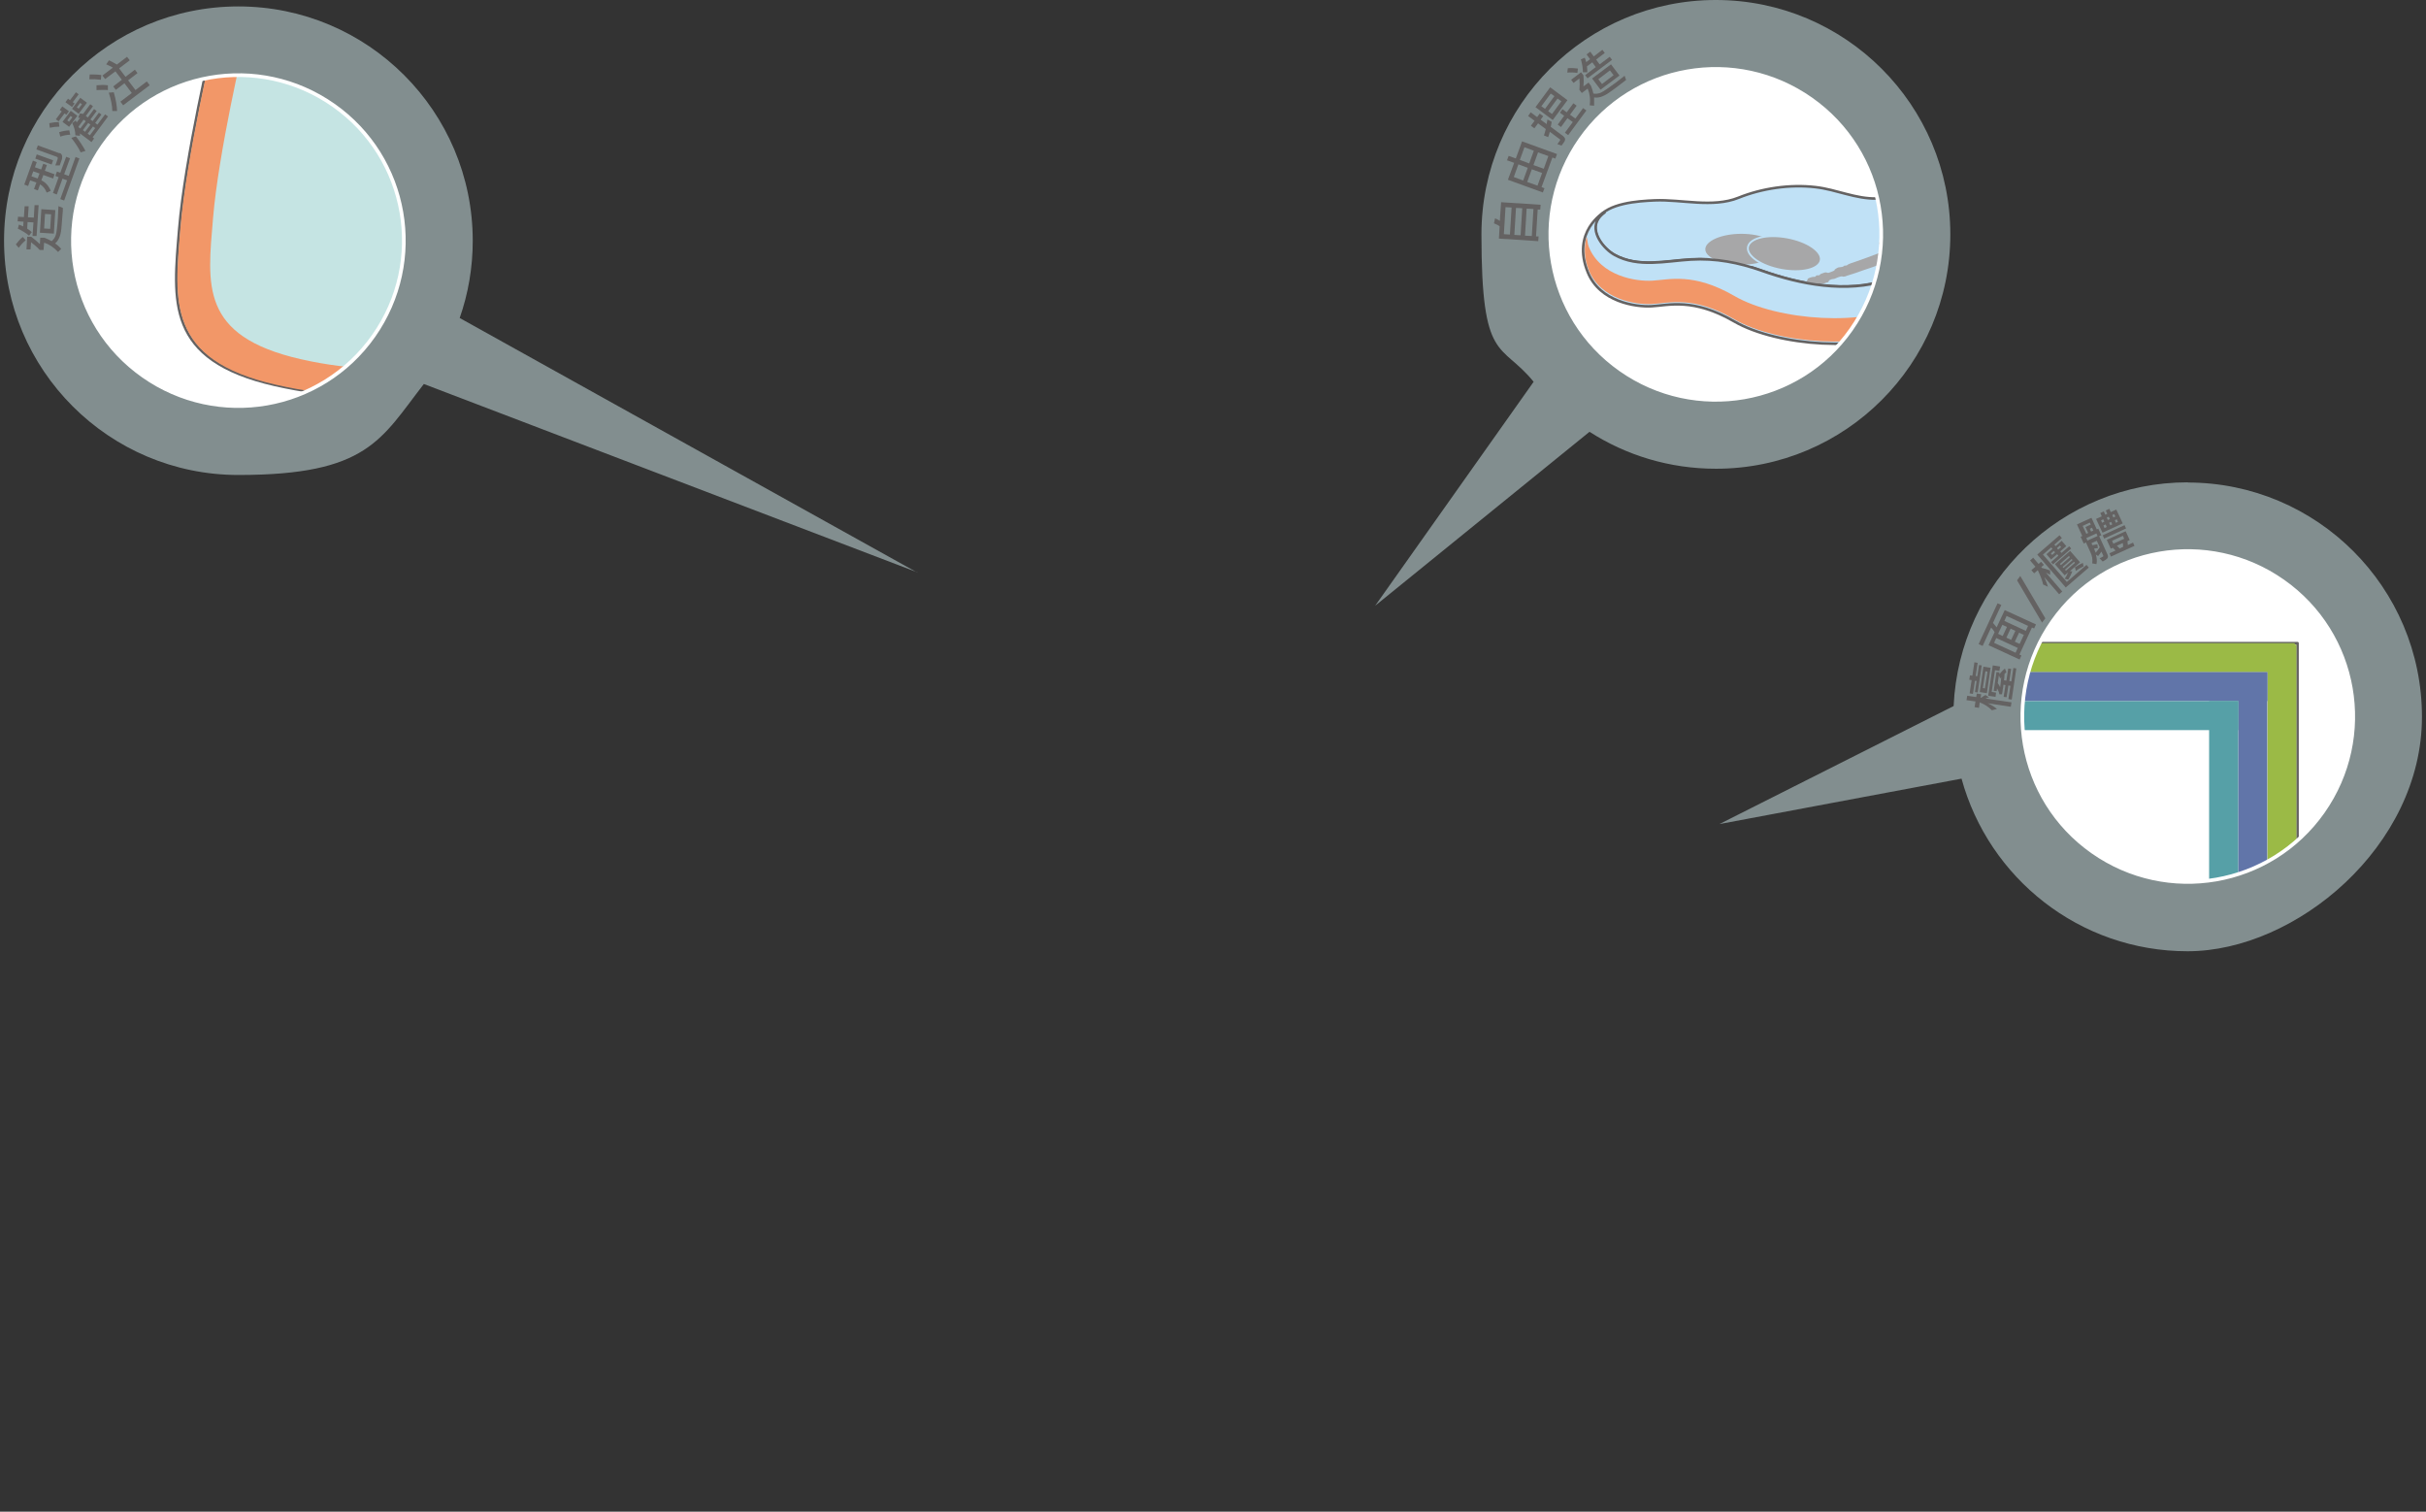 <?xml version="1.0" encoding="UTF-8"?>
<svg xmlns="http://www.w3.org/2000/svg" width="1319.9" height="822.4" xmlns:xlink="http://www.w3.org/1999/xlink" version="1.1" viewBox="0 0 1319.9 822.4">
  <rect x="0" y="0" width="1319.9" height="822.4" fill="#333333" stroke="none"/>
  <defs>
    <style>
      .cls-1, .cls-2, .cls-3 {
        fill: none;
      }

      .cls-4 {
        fill: #646262;
      }

      .cls-5 {
        fill-rule: evenodd;
      }

      .cls-5, .cls-6, .cls-7 {
        fill: #a7a7a8;
      }

      .cls-2 {
        stroke-width: 3.5px;
      }

      .cls-2, .cls-8, .cls-9, .cls-10 {
        stroke-linecap: round;
        stroke-linejoin: round;
      }

      .cls-2, .cls-8, .cls-9, .cls-10, .cls-11 {
        stroke: #646262;
      }

      .cls-8 {
        fill: #c0e1f6;
      }

      .cls-8, .cls-9, .cls-10 {
        stroke-width: 1.4px;
      }

      .cls-6 {
        stroke: #c0e1f6;
      }

      .cls-6, .cls-11, .cls-3 {
        stroke-miterlimit: 10;
      }

      .cls-9 {
        fill: #c5e4e3;
      }

      .cls-12 {
        clip-path: url(#clippath-1);
      }

      .cls-13 {
        clip-path: url(#clippath-2);
      }

      .cls-14 {
        fill: #6175a9;
      }

      .cls-15, .cls-10, .cls-11 {
        fill: #fff;
      }

      .cls-16 {
        fill: #9bba46;
      }

      .cls-17 {
        fill: #56a0a7;
      }

      .cls-18 {
        fill: #f29768;
      }

      .cls-19 {
        clip-path: url(#clippath);
      }

      .cls-11 {
        stroke-width: 2.2px;
      }

      .cls-20 {
        fill: #b8cccd;
        isolation: isolate;
        opacity: .6;
      }

      .cls-3 {
        stroke: #fff;
        stroke-width: 2px;
      }
    </style>
    <clipPath id="clippath">
      <path class="cls-1" d="M203.3,182.7c-28.6,40.7-84.7,50.4-125.4,21.8-40.7-28.6-50.4-84.7-21.8-125.4,28.6-40.7,84.7-50.4,125.4-21.8s50.4,84.7,21.8,125.4Z"/>
    </clipPath>
    <clipPath id="clippath-1">
      <path class="cls-1" d="M1007.1,179.3c-28.6,40.7-84.7,50.4-125.4,21.8-40.7-28.6-50.4-84.7-21.8-125.4,28.6-40.7,84.7-50.4,125.4-21.8s50.4,84.7,21.8,125.4Z"/>
    </clipPath>
    <clipPath id="clippath-2">
      <path class="cls-1" d="M1263.9,441.6c-28.6,40.7-84.7,50.4-125.4,21.8-40.7-28.6-50.4-84.7-21.8-125.4s84.7-50.4,125.4-21.8c40.7,28.6,50.4,84.7,21.8,125.4Z"/>
    </clipPath>
  </defs>
  <!-- Generator: Adobe Illustrator 28.7.1, SVG Export Plug-In . SVG Version: 1.2.0 Build 142)  -->
  <g>
    <g id="_圖層_1" data-name="圖層_1">
      <g id="_圖層_1-2" data-name="_圖層_1">
        <path class="cls-20" d="M933.5,0c-70.4,0-127.5,57.1-127.5,127.5s10.6,58.3,28.4,80.2l-86.2,121.8,116.6-94.6c19.9,12.8,43.5,20.1,68.8,20.1,70.4,0,127.5-57.1,127.5-127.5S1003.9,0,933.5,0Z"/>
        <path class="cls-20" d="M1190.3,262.4c-68.5,0-124.3,54-127.4,121.7l-127.4,64.2,131.7-24.7c14.8,54.1,64.2,93.9,123,93.9s127.5-57.1,127.5-127.5-57.1-127.5-127.5-127.5h.1Z"/>
        <path class="cls-20" d="M499.1,311.5l-249-138.5c4.6-13.1,7.1-27.3,7.1-42,0-70.4-57.1-127.5-127.5-127.5S2.2,60.5,2.2,130.9s57.1,127.5,127.5,127.5,77.5-19.4,100.9-49.5l268.6,102.5h-.1Z"/>
        <g>
          <path class="cls-4" d="M12.4,128.9l1.6,1.8c-1.5,1.2-2.7,2.6-3.8,4.1l-1.6-1.8c1.2-1.6,2.4-3,3.8-4.1ZM21,111.8l-1.1,16.6h-2.2c0-.1.5-7.4.5-7.4l-3.2-.2-.2,3.6c1.1.7,1.9,1.3,2.5,1.9l-1.5,1.9c-1.6-1.4-3.6-2.6-6.1-3.8l.6-2.2c.6.2,1.4.5,2.3,1l.2-2.6-3.2-.2.2-2.5,3.2.2.4-5.9h2.2c0,0-.4,6-.4,6l3.2.2.4-6.8h2.2v.2ZM31.9,112.2l2.3.9c0,1.1,0,2.3-.2,3.7-.2,2.9-.4,5.4-.6,7.5-.2,2.1-.6,3.8-1.2,5.1-.6,1.3-1.3,2.3-2.2,3,1.1.8,2.2,1.7,3.3,3l-1.7,1.7c-2.3-2.5-4.8-4.2-7.6-5.1l-.3,4h-2.1c-1.4-1.6-3-2.9-4.7-4.2l-.3,3.9h-2.2c0-.1.4-6.9.4-6.9h2.2c1.8,1.4,3.4,2.7,4.7,4l.2-3.5h2.2c1.5.6,2.8,1.2,4,1.9,1.1-.9,1.9-2.1,2.3-3.5.4-1.4.8-4.6,1.1-9.5.1-2,.2-4,.3-6.1h.1ZM30.1,114.3l-.8,12.8-7.6-.5.8-12.8,7.6.5ZM27.8,116.6l-3.3-.2-.5,7.9,3.3.2.5-7.9Z"/>
          <path class="cls-4" d="M25.5,89.8l-1.1,3.1,5.3,1.9-.8,2.3-5.3-1.9-1.1,2.9c2.3,1.1,4,3,5.1,5.7l-2.2,1c-.8-2.2-2.1-3.6-3.6-4.5l-1.2,3.3-2.1-.8,1.3-3.5-3.4-1.2-1.1,3.1-2.1-.8,4.7-13,2.1.8-1,2.8,3.4,1.2,1.1-3.1,2.1.7h0ZM21.5,94.4l-3.4-1.2-1,2.7,3.4,1.2,1-2.7ZM28.9,87.2l-.8,2.3-8.9-3.2.8-2.3,8.9,3.2ZM32.4,83.2c.7.2,1.1.7,1.3,1.3.2.6.2,1.3,0,2.1l-1.2,3.4h-2.4c.3-.7.5-1.3.7-1.9.5-1.3.7-2,.6-2.3,0-.2-.2-.4-.5-.5l-11.1-4,.8-2.2,11.8,4.3v-.2ZM43.2,86.2l-8.3,22.9-2.1-.8,3.7-10.2-2.5-.9-3.1,8.6-2.1-.8,3.1-8.6-1.8-.7.9-2.4,1.8.7,3.2-8.7,2.1.8-3.2,8.7,2.5.9,3.7-10.3,2.1.8Z"/>
          <path class="cls-4" d="M32,66.4l.3,2.5c-1.7,0-3.4.2-5.2.6l-.3-2.5c2-.4,3.7-.6,5.2-.6ZM37.5,60.5l-1.4,1.9-1-.7-3.2,4.3-1.5-1.1,3.2-4.3-1.1-.8,1.4-1.9,3.6,2.6ZM37.7,70.9l.5,2.4c-1.7,0-3.5.4-5.4,1l-.6-2.4c1.9-.6,3.7-.9,5.5-1ZM42.1,63l-4.5,6-3.6-2.7,4.5-6s3.6,2.7,3.6,2.7ZM42.8,51.3l-3.2,4.3,1,.7-1.4,1.9-3.6-2.6,1.4-1.9,1.1.8,3.2-4.3,1.5,1.1ZM39.4,63.8l-1-.7-1.8,2.4,1,.7s1.8-2.4,1.8-2.4ZM41.3,74.2c2.1,2.7,3.9,5.4,5.2,7.9l-2.6.8c-1.2-2.5-2.9-5.1-5.1-7.9,0,0,2.5-.8,2.5-.8ZM47.3,55.9l-4.5,6-3.6-2.7,4.5-6,3.6,2.7ZM58.9,63.2l-8.5,11.5.8.6-1.4,2-6.3-4.7c0,.5,0,.9,0,1.3l-2.5-.3c0-2.2-.6-4.4-1.7-6.6l1.9-1.5c.2.3.3.7.5,1.1l1.9-2.5c-.6,0-1,0-1.1,0l1-2.4c.7,0,1.3.2,1.7.3l3.9-5.3,1.5,1.1-3.9,5.3,1.1.8,3.4-4.6,1.4,1.1-3.4,4.6,1.2.9,3.4-4.6,1.4,1-3.4,4.6,1.2.9,4.2-5.6,1.5,1.1h0ZM44.6,56.7l-1-.7-1.8,2.4,1,.7,1.8-2.4ZM46.6,65.9l-1.1-.8-2.8,3.8v.3c0,0,1,.7,1,.7l2.9-3.9h0ZM49.2,67.8l-1.2-.9-2.9,3.9,1.2.9,2.9-3.9ZM51.8,69.7l-1.2-.9-2.9,3.9,1.2.9,2.9-3.9Z"/>
          <path class="cls-4" d="M55.1,40.9l-.2,2.5c-2.3-.3-4.4-.4-6.3-.3l.2-2.6c2.1,0,4.2,0,6.2.3h0ZM58.7,46.4v2.6c-1.8-.2-3.8,0-6.2,0v-2.6c1.9-.2,3.9-.3,6.2,0ZM81.4,46.4l-14.4,10.9-1.5-2,6.2-4.7-4-5.3-4.7,3.6-1.4-1.9,4.7-3.6-3.5-4.6-5.6,4.2-1.5-1.9,5.7-4.3c-1.2-.7-2.4-1.3-3.6-1.8l1.5-2.2c1.2.6,2.6,1.3,4.3,2.3l5.5-4.2,1.5,1.9-5.8,4.4,3.5,4.6,5.1-3.9,1.4,1.9-5.1,3.9,4,5.3,6.2-4.7,1.5,2h0ZM61.9,50.2c1.1,3.8,1.7,7.2,1.8,10.2h-2.6c0-2.8-.7-6.1-1.9-10l2.6-.2h.1Z"/>
        </g>
        <g>
          <g class="cls-19">
            <g>
              <rect class="cls-15" x="13.2" y="-18.5" width="223.5" height="262.5"/>
              <line class="cls-2" x1="78.1" y1="377.7" x2="-56.1" y2="509.6"/>
              <g>
                <path class="cls-9" d="M115.9,21.6s-15.2,63.9-18.4,103.1c-3.2,39.2-7.6,71.1,52,84.7,59.5,13.6,129.9,5.7,153.2-14.9,5.4-4.8,10.6-10.2,14-16.6,8.1-15.4,5.9-36.4,5.2-53.2-1.1-24.5-5.2-48.9-9.9-73-1.3-7-2.8-13.9-4.2-20.9-.5-2.5-1.1-5-1.6-7.6"/>
                <path class="cls-18" d="M306.8,23.1c.6,2.5,1.1,5,1.6,7.6,1.4,7,2.9,13.9,4.2,20.9,4.7,24.1,8.8,48.5,9.9,73,.7,16.8,3,37.8-5.2,53.2-3.4,6.4-8.6,11.8-14,16.6-23.3,20.6-93.7,28.5-153.2,14.9-59.6-13.6-55.2-45.6-52-84.7,3.2-39.2,18.4-103.1,18.4-103.1l16.4,1.8s-14,59.2-17,95.4c-3,36.2-7.4,64.1,47.7,76.7,55.1,12.6,116.1,2.4,137.7-16.7,5-4.4,9.8-2.8,12.9-8.8,7.5-14.3,5.5-33.7,4.8-49.2-1-22.7-4.8-45.3-9.2-67.6-1.2-6.5-2.6-12.9-3.9-19.3-.5-2.3-1-4.7-1.5-7l2.3-3.7h.1Z"/>
                <path class="cls-9" d="M306.2,23.2c0,12.1-42.6,22-95.1,22s-95.1-9.8-95.1-22S158.5,1.2,211.1,1.2s95.1,9.8,95.1,22Z"/>
                <path class="cls-9" d="M211.1,38.5c-22.5,0-43.7-2.5-60.1-5.5-14.7-2.7-21.3-6-21.5-9.8,1.1-3.3,5.6-6.4,21.5-9.8,16.2-3.6,37.6-5.5,60.1-5.5s43.8,2,60.1,5.5c18.3,4,22.6,7.1,22.6,10s-4.2,5.6-22.6,9.6c-16.2,3.6-37.6,5.5-60.1,5.5Z"/>
                <path class="cls-7" d="M279.6,30.1c-5-1-16.8-2.4-24.8-3.4-1.9-.2-10.9-1.6-12.3-2.8-.3-.2-.6-.9-.5-1.2,1.8-5.4,3.5-43.2,5.4-48.6.1-.4,1.1-.8,1.4-.7,2.5,1,4.9,2.2,7.3,3.3.7.3,1.5.6,2.2.6,1.3,0,2.6-.3,3.9-.1,6.1.5,9.4-4,13.4-7.2.2-.2.4-.6.5-.9,1.1-2.6,2.3-5.3,3.2-7.9.9-2.4,0-3.2-2.5-2.7-7.4,1.6-14.8,3.2-22.2,4.8-.4,0-.9.2-1.4.2s-.8-.2-.9-.4c-.1-.3,0-.8.1-1.1,1.4-2.6,3.1-5.1,4.1-7.9,1.4-3.7,3.8-6.6,6.5-9.3,2.5-2.4,5-4.7,7.8-7.2-2.2-.9-2.4,1.1-3.3,1.6-.4-.2-.7-.4-1.1-.6-.3-.2-.7-.3-.7-.6s.1-.7.4-.8c2-.9,3.9-2,5.9-2.7,1.3-.5,2.8-.5,4.2-.8,3.4-.7,6.6-1,9,2.2,0,0,.2,0,.3.2,3.1,2.9,6.4,5.5,8.8,9.1,1.7,2.6,4.4,4.4,6.7,6.6.3,0,.5-.2.8-.3,0-1.8.4-3.6.2-5.3-.3-3.3-.3-6.4,2-9.2.8-.9,1.3-1.4,2.7-.8,6.4,2.5,12.7,5.4,19.6,6.4,2.7.4,5.4.9,8.2,1.2,5.2.6,9.4,3.2,14,6.5-.2-1.6,0-3-.5-3.9-2.6-4.8-5.4-9.4-8.1-14.1-.9-1.6-1.9-3.1-2.8-4.7-2.3-4.4-4.5-8.7-8.5-11.9-1.5-1.2-2.8-2.7-4.3-4.2.7-.4,1.1-.8,1.6-1,4.7-2.1,9.4-4.3,14.1-6.3,4.2-1.8,8.6-2.8,13.3-1.9.7,0,1.4,0,2.1-.2h0c-2.6-.2-5.1-.5-7.7-.7v-.5c2.6,0,5.1.2,7.6,1.1h.1c2.8,1.3,5.7,2.5,8.5,3.8-1.5-1.3-3-2.8-4.7-3.7-5.8-3-12.1-4.7-18.6-5.1-7.7-.4-15.5-.5-23.1.9-4.8.8-9.5,2.3-14.3,3.5-1.5.4-3,.8-4.5,1.1-4,.8-8,1.4-12,2.2-2.2.5-4.3.2-6.7-.3.6-.6,1.1-.9,1.5-1.3,3.9-3.5,8.8-5.3,13.4-7.6,3.3-1.7,6.1-3.8,7.8-7.2,1.4-2.9,2.9-5.7,4.2-8.6.2-.5-.2-1.4-.5-1.9-.7-1-1.6-1.8-2.5-2.8.7-.2,1.1-.4,1.5-.5,5.7-1.5,11.4-3,17.1-4.5,3.5-.9,7.1-1.4,10.7-.8.7.1,1.3,0,2,.1-.5-.6-1-1.1-1.6-1.4-4.3-1.7-8.7-3.3-13-5-5.3-2.1-11-2.8-16.5-3.9-11-2.3-21.4-.6-31.7,3.4-1.9.7-3.8,1.4-5.7,2.1,0-.9.2-1.6.6-2.1,2-2.1,3.8-4.5,6.1-6.3,6.9-5.2,14.4-9.4,22.4-12.6,6.1-2.4,12.5-4.3,18-6.2-1,.2-2.9.5-4.7.8-1.8.4-3.7,1.2-5.7-.2,7.6-3.2,15.4-3.1,23.2-3.1-4-.5-8-1-12-1.2-4.5-.2-9.1.3-13.6-.2-9.7-1-19.4-1.8-29.1-1.3-1.7.1-3.4.4-5.1.6-2.6.3-5.2.9-7.8,1.1-7.7.6-15,2.3-21.9,5.9-4.8,2.5-9,5.6-11,11.1-2.1,5.6-2.4,11.1.5,16.4.7,1.2,1.5,2.4,2.4,4-1.5-.5-3-.6-3.2-2.2-.2-3-1.9-5.2-4-7.2-.8-.8-2.3-1.5-2.4-2.4-.1-1,1.1-2,1.7-3.1,2.3-3.9,1.4-7.3-2.5-9.6-.9-.5-1.9-.9-2.8-1.3-4-1.7-8.4-1.7-12.6-2.4-.8-.1-1.6-.6-2.2-1.2-1.2-1.1-2.1-2.7-3.5-3.5-3.7-2.2-7.4-4.7-11.5-6.1-6.7-2.4-13.6-4.5-20.9-4.6-2.9,0-5.7-.3-8.6-.5-8.2-.4-16.3.3-24.3,1.8-7.4,1.4-14.6,3.3-21.9,5-3.9.9-7.8,1.8-11.9,1-.6-.1-1.2,0-1.8,0,0,.2,0,.5-.2.7,3.6,1.3,7.2,2.8,10.9,4,3.7,1.2,7.5,2.2,11.3,3s7.7,1.4,11.5,2.1c0,.2,0,.3.1.4-2.5,1.7-5,3.4-7.5,5.2,0,.2.2.4.4.7,1.4-.6,2.9-1.2,4.4-1.8-.5-.2-.8-.4-1.3-.6,3.3-.3,6.3-.6,9.3-.9v.2c-3,.8-6,1.6-9,2.5v.5c1-.1,2-.2,2.9-.5,2.4-.7,4.8-1.6,7.2-2.2,2.3-.5,4.9-1.4,7-.9,7.9,1.8,15.6,4,23.4,6.3,7.8,2.3,14.7,6.3,20.7,11.8,2.2,2,3.2,4.7,4,7-3.5,1.6-6.7,3.2-10,4.7-.4.2-1.1,0-1.6,0-5.4-1.9-11-3-16.8-3.4-1.3,0-2.8-.2-3.9-.9-2-1.2-3.8-2.6-5.5-4.1-1.9-1.8-4.1-2.2-6.4-1.7-2.7.6-5.4,1.5-8,2.4-4.3,1.4-8.4,3.4-13,3.7-5.4.4-10.7,1.4-15.7,3.7-5.6,2.6-11.3,4.7-17.3,6-1.9.4-3.8,1-5.7,1.5v.4c.9.3,1.8.6,2.8,1v.5c-3.8,1.1-7.7,2.2-11.5,3.3-3.8,1.1-7.6,2.3-11.4,3.5,2.9,0,5.6-.5,8.3-.3,6.1.4,12.2,1.1,18.3,1.7,2.3.2,4.6.5,6.9.7v.4c-.5.2-1,.4-1.5.6h0c8.2.8,16.4,1.4,24.6,2.3,1.6.2,3.1,1,4.6,1.6,1.6.7,3.1,1.5,4.7,2.7-15.3-.9-30.6-1.7-45.9-2.6,0,0,0-.2,0-.3,1.5-.3,3-.7,4.5-1,1.2-.2,2.4,0,3.6-.4,1.4-.3,2.7-.9,4-1.5,0,0,0-.5,0-.8h0c-1.8.4-3.6.7-5.3,1.1-2.8.6-5.5,1.4-8.3,2.1-1.3.3-2.6.8-3.9,1-2.3.3-4.7.4-7,.8-.8,0-1.5.9-2.3,1.4,0,0,.2.3.3.4.6-.2,1.1-.5,1.7-.7,1.9-.7,3.8-1.6,6-.7,1.5.6,3,1.2,4.4,1.9,6.6,3.4,13.2,6.8,19.8,10.3.5.3,1,.7,1.8,1.2-4.5,1.6-8.7,3-12.8,4.5,0,0,0,0,0,.2,2.1-.3,4.3-.6,6.4-.9,0,.2,0,.4.2.6-.7.9-1.4,1.9-2.1,2.8.2,0,.4.2.5,0,5.1-1.4,10-.6,14.9,1.3,1.8.7,3.9,1,5.9.9,2.7,0,5.3-.6,8,0,1.8.3,3.9,0,5.6.5,4.9,1.4,9.8,3.1,14.7,4.7.3,0,.5.4,1,.9-2,1.7-4,3.3-6.1,5.1.8.2,1.1.3,1.5.4,4.5.8,9,1.7,13.5,2.3,4,.6,6.7,2.2,7.8,6.4.4,1.6,1.3,3.1,2.2,5.1-2.1,0-3.8.2-5.4,0-5.1-.6-10.2-1.2-15.4,0-1.5.3-3.1.3-4.6.5-2.3.2-4.6.4-6.8.8-.6,0-1.3.8-1.6,1.3-.1.2.4,1.1.9,1.4,2.3,1.4,4.6,2.7,6.9,4.2,2.1,1.3,4.2,2.7,6.2,4.2.6.5.9,1.6,1,2.4.2,3.1.4,6.1-1,9,1.6.7,3,.2,4.2-.6,1.7-1.2,3.4-2.6,5-3.9,1.9-1.5,3.9-3.1,5.8-4.5,1.7-1.2,3.5-1.7,5.5-.8.3.2.7.2,1.1.3-.4-.5-.8-1.1-1.2-1.6.1-.2.3-.4.4-.7,3-.7,5.2,1.6,7.9,2v.6c-1.4,0-2.8-.2-4.2-.2,1.8.4,2.5,1.6,3,3.2.8,2.6,1.9,5,2.7,7.6,1.6,5.1,3.2,42.6,4.7,47.7.2.6,0,1.4-.4,2-.7,1.5-3.4.5-7.8,2.3-2.4,1-21.6,3.2-22.2,5.8,0,0,28,5.7,65.5,5,37.4-.7,60.3-7.6,60.3-7.6h.8ZM122.7-80.9h-15.7v-.3h15.7v.3ZM133.6-99.9c1.8,1,3.3,1.8,5.1,2.7-1.9.5-4.3-.8-5.1-2.7ZM186.4-52.5c-.6-1.8-1.3-3.7-2-5.7,1.5.3,2.2,2.5,2,5.7ZM182.7-50.4c-1.3-.5-1.8-1.5-2.1-4,1.6.8,1.5,2.5,2.1,4ZM183.6-38.9c-1.9-.8-4.2-.8-5.3-3,2.5-.3,3.5,2,5.3,3ZM171.3-56.9c3.6.7,5.4,2.6,5.6,5.9,0,.3-.4,1-.6,1-.9,0-2.2,0-2.5-.4-1.2-1.9-2.2-4.1-2.4-6.5h-.1ZM174.3-39.7c1.4-1,5.5.3,6.7,2.1-2.1-.7-4.3-1.3-6.7-2.1ZM188.8,21.3c-.1,0-.3.1-.4.2-.3-.4-.7-.7-.8-1.2-.7-2.6-1.2-37.5-1.9-40.1-.6-2.1-1.6-4.1-2.3-6.2-1-2.7-2-5.5-3-8.2.2-.2.4-.3.5-.5.5.4,1.2.7,1.3,1.2,2.3,7,4.4,46.2,6.6,53.2.1.4,0,.9,0,1.4v.2ZM192.8-21.1c-2.5-3.8-3-7.9-4.5-11.8,2.9,0,5.4,6.7,4.5,11.8ZM195.1-53c-.8,0-2,.7-2.2.4-.7-.9-1-2.1-1.4-3.1.2-.2.4-.4.7-.6,1.1.9,2.1,1.8,3.2,2.7,0,.2-.1.4-.2.6h-.1ZM203.1,16.3c-.1,0-.3.1-.4.2-.4-1.4-1.1-35.1-1.3-36.6-.5-4.3-.7-8.5-1.2-12.8-.3-2.2.9-3.1,2.9-4.1V16.3ZM203.6-119.4c-2-2.2-3.8-3.9-5.4-5.8-.9-1.1,0-3,2-4.8,1.5,2.1,3.3,4,4.3,6.3.5,1-.6,2.7-1,4.3h0ZM234.1,15.2c-.6-.8-1.3-1.5-1.3-1.6.6-.6,1.2-33.4,1.9-33.9.2.1.3.2.5.3-.3.8-.6,33.8-1.1,35.2h0ZM232.7-60.1c-.8-2.5,1.1-8.8,2.6-10.2.2,0,.3,0,.5,0-1,3.4-2.1,6.7-3.1,10.1ZM238.5-37.6c-.7-1.9.6-4.4,3-6.3-1,2.1-2,4.2-3,6.3ZM242.1-66.5c-.7,3.1-1.5,6.2-2.3,9.3-.2.7-.8,1.3-1.3,2-.2,0-.5-.2-.7-.3,1-4.5,2-8.9,3.1-13.4h.9c.1.8.5,1.7.4,2.4h0ZM246.6-65.8c-.2-.6.3-1.4.5-2.1.1-.5.3-.9.6-1.6.5.3.8.5,1,.7,2.5,2,2.2,1,1.2,4.1-.2.7-1,1.1-1.6,1.7-.6-.9-1.4-1.7-1.7-2.7h0ZM248.2-41.6c-.2,0-.5,0-.7-.2.8-2.6,1.6-5.1,2.4-7.7.2,0,.5.2.7.2-.8,2.6-1.6,5.1-2.5,7.7h.1ZM259.3-131.6c-4.8,2.5-9.3,5.3-13.1,9.3-.3.3-1,.5-1.4.4-2.3-.7-4.5-1.6-6.9-2.5,3.3-10,11.9-14.3,19.5-19.9.3.7.5,1,.5,1.3,0,3.3,1.3,6.1,2.4,9.1.5,1.2.3,1.8-.9,2.4h-.1ZM266.3-60.2c-.9,1-1.7,2-2.6,3.1-.2,0-.3-.3-.5-.4.8-1,1.7-2.1,2.5-3.1.2,0,.4.3.5.4h.1Z"/>
                <path class="cls-1" d="M293.8,23.4c0,2.4-4.2,5.6-22.6,9.6-16.2,3.6-37.6,5.5-60.1,5.5s-43.7-2.5-60.1-5.5c-14.7-2.7-21.3-6-21.5-9.8h-13.6c0,12.1,42.6,22,95.1,22s95.1-9.8,95.1-22l-12.4.2h.1Z"/>
              </g>
            </g>
          </g>
          <path class="cls-3" d="M203.3,182.7c-28.6,40.7-84.7,50.4-125.4,21.8-40.7-28.6-50.4-84.7-21.8-125.4,28.6-40.7,84.7-50.4,125.4-21.8s50.4,84.7,21.8,125.4Z"/>
        </g>
        <g>
          <path class="cls-4" d="M838.2,111.4l-.2,2.6h-1.4l-.9,14.6h1.4l-.2,2.6-21.4-1.4.4-6.7c-.8-.6-1.8-1.1-3.1-1.6l.6-2.7c1,.4,1.9.8,2.6,1.4l.7-10.2,21.4,1.4h.1ZM822.4,112.9l-3.3-.2-.9,14.7,3.3.2.9-14.7ZM828.2,113.3l-3.4-.2-.9,14.7,3.4.2.9-14.7ZM834.3,113.7l-3.7-.2-.9,14.7,3.7.2.9-14.7Z"/>
          <path class="cls-4" d="M847.1,83.9l-.9,2.4-1.6-.6-5.9,16.1,1.6.6-.9,2.3-19-6.9,3.4-9.2-3.9-1.4.9-2.4,3.9,1.4,3.4-9.3,19,6.9h0ZM831.2,91.3l-5.1-1.9-2.5,6.9,5.1,1.9,2.5-6.9ZM834.5,82l-5.1-1.9-2.5,6.9,5.1,1.9,2.5-6.9ZM839,94.1l-5.6-2-2.5,6.9,5.6,2,2.5-6.9ZM842.4,84.9l-5.6-2-2.5,6.9,5.6,2,2.5-6.9Z"/>
          <path class="cls-4" d="M844.2,66.1c0,.9-.3,1.8-.5,2.9l6.7,5c.6.5,1,1,1.1,1.6s-.2,1.3-.9,2.2l-1,1.4-2.3-.8c.7-1,1.2-1.6,1.4-1.9s.2-.6,0-.7l-5.5-4.1c-.2.8-.5,1.8-.9,2.9l-2.3-.9c.4-1.1.7-2.3,1-3.5l-4.2-3.1-2,2.7-1.9-1.4,2-2.7-3.5-2.6,1.4-2,3.5,2.6,1.4-1.9,1.9,1.4-1.4,1.9,3.3,2.4c0-.4.2-1.2.4-2.5l2.2,1.2h0ZM852.8,54.5l-8,10.8-9.4-7,8-10.8s9.4,7,9.4,7ZM845.7,52.3l-2-1.4-5.1,6.9,2,1.4,5.1-6.9ZM849.5,55.1l-2.1-1.5-5.1,6.9,2.1,1.5,5.1-6.9ZM863.1,60.1l-9.9,13.4-1.8-1.3,4.3-5.8-2.9-2.1-3.5,4.8-1.8-1.3,3.5-4.8-2.3-1.7,1.4-1.9,2.3,1.7,3.6-4.9,1.8,1.3-3.6,4.9,2.9,2.1,4.2-5.7s1.8,1.3,1.8,1.3Z"/>
          <path class="cls-4" d="M858.5,37.3l-.3,2.4c-1.9-.3-3.7-.4-5.5-.2l.3-2.4c2-.2,3.8,0,5.5.2ZM883.9,41.2l.8,2.3c-.9.7-1.9,1.4-3,2.3-2.3,1.8-4.4,3.3-6.1,4.5-1.7,1.2-3.3,2-4.6,2.4s-2.6.5-3.7.3c0,1.3,0,2.8,0,4.5l-2.4-.2c.5-3.4,0-6.4-1.1-9.1l-3.2,2.4-1.3-1.7c.2-2,.2-4.1,0-6.2l-3.2,2.4-1.3-1.7,5.4-4.1,1.3,1.7c.2,2.2.2,4.2,0,6l2.8-2.1,1.3,1.8c.6,1.4,1,2.9,1.3,4.2,1.4.3,2.8,0,4.1-.5,1.3-.6,4-2.4,7.9-5.3,1.6-1.2,3.2-2.5,4.9-3.8h0ZM877,32.6l-13.3,10-1.3-1.7,5.8-4.4-1.9-2.6-2.9,2.2c.2,1.3.2,2.3.2,3.2h-2.4c0-1.9-.3-4.3-1.1-7l2.1-.9c.3.6.5,1.4.8,2.4l2.1-1.6-1.9-2.6,2-1.5,1.9,2.6,4.7-3.6,1.3,1.7-4.7,3.6,1.9,2.6,5.5-4.1,1.3,1.7h0ZM881.1,41.1l-10.3,7.7-4.6-6.1,10.3-7.7,4.6,6.1ZM877.9,40.9l-2-2.6-6.3,4.8,2,2.6,6.3-4.8Z"/>
        </g>
        <g>
          <g class="cls-12">
            <g>
              <rect class="cls-15" x="812.7" y="-66.9" width="240.7" height="146.7"/>
              <polygon class="cls-15" points="1172.8 73.1 529 73.1 389.9 250 1311.9 250 1172.8 73.1"/>
              <path class="cls-8" d="M869.4,118.9c-4.7,7.1,2.9,16.4,8.9,19.7,12.8,7.1,27.8,3.3,41.5,2.5,13.5-.8,26,1.6,38.6,6.1,20.8,7.4,46,12.3,68,5.1,13.3-4.3,24.9-12.2,37.8-17.2,11.5-4.4,23.9-2.7,35.9-3.3,6.4-.3,25.1-1,23.8-11.3-1.7-13-23.8-23.2-53.3-22.1s-28.4,9.1-49.3,9.6c-11.8.3-22.1-4.9-33.6-6.2-13.8-1.6-29,.6-41.9,5.8-14,5.6-30.9.8-45.5,1.4-9.3.4-25.5,1.5-31,9.8h0Z"/>
              <path class="cls-6" d="M967.5,135.6c0,4.9-9,8.9-20.1,8.9s-20.1-4-20.1-8.9,9-8.9,20.1-8.9,20.1,4,20.1,8.9Z"/>
              <path class="cls-6" d="M990.6,141.6c-.9,4.9-10.5,7.2-21.4,5.2s-19.1-7.6-18.2-12.4c.9-4.9,10.5-7.2,21.4-5.2s19.1,7.6,18.2,12.4Z"/>
              <path class="cls-5" d="M1059.6,121.6c-.3-.3-.6-.6-.8-.9-.7-.8-1.6-1.2-3.1-1.1-1.3,0-2.6,0-3.9.2-4.9.4-9.6,1.4-14.1,2.9-3.4,1.2-6.5,2.6-9.2,4.4-1.9,1.2-3.6,2.6-5.3,4-.8.6-1.1,1.3-.5,2.1s1.2,1.7,1.8,2.5c.2.3.5.6.3.9-.4.5-1.3.7-2,.9-1.7.7-11.4,4.3-14.5,5.3-.9.3-2,.6-2.7,1-.2.2-.5.3-.7.5l-.6.2h-.8c-.6.7-1.6.8-2.7.9-.7,0-1.3.4-1.8.7-.4.2-.7.5-1,.8,0,0,0,.1.2.2h0c-1,.5-2.1.9-3.2,1.3-.2,0-.5.1-.7,0-1.1-.5-1.9,0-2.8.3-.6.2-1.2.4-1.5.9,0,.2-.7.2-1.1.2s-.8,0-.9.3c-.2.5-.7.6-1.3.5-.7,0-2.9.7-3.2,1.1,0,.1,0,.3-.2.6h0v.3c-.2.1-.3.3-.4.4-.2.3-.3.6-.3.9.3.3.6.6.9.8v.6c1,.3,2.4.3,2.7.2.2.2.5.4.8.4s.5-.2.6-.4c0-.5.5-.8,1.1-.9.4-.1.8-.2,1.1-.3.5-.2,1-.3,1.6-.1h1.1c.5-.1.9-.5,1.4-.5.8,0,.9-.4,1.1-.8,0-.2.2-.4.4-.5.6-.3,1.3-.6,2-.6,1.1-.1,1.8-.7,2.8-1,.8-.2,1.6-.7,2.6-.3.2,0,.7,0,1-.1.5-.1.9-.4,1.4-.5,1.4-.5,2.9-.9,4.4-1.4,2.8-1,5.6-2,8.4-2.9,2.2-.7,9.2-3.3,10.7-3.8,0,0,.6.3.5.3h0l.5.6h0c.7.8,1.4,1.6,2.2,2.3.6.5,1,1.1,2.1,1.1h2.1c.5,0,2.1,0,4.6-.4.5,0,1.1-.1,1.6-.2.2,0,.3,0,.5-.1,3.9-.7,9.4-2.2,15.8-5.2,5.4-2.5,6.9-3.8,6.9-4.5.6-.6,1.1-1.2,1.6-1.8.4-.6.8-1.2.3-1.9s-1-1.4-1.5-2c-1.8-2.2-3.6-4.4-5.4-6.6-.3-.4-.9-1.2-1.3-1.5l.3-.3ZM1055,127.1c.4-.3.9-.2,1.2,0l1.3,1.2c.4.5.7,1,.9,1.4.2.3.2.6-.4.8-.5.1-.9,0-1.2-.3-.6-.8-1.3-1.5-2.1-2.2-.5-.4-.2-.6.2-.9h0Z"/>
              <path class="cls-8" d="M1122.9,116.1h-.3c.8,1.5,1.3,3,1.5,4.5,1.3,10.3-17.4,11.1-23.8,11.3-12,.5-24.4-1.1-35.9,3.3-13,4.9-24.5,12.8-37.8,17.2-22.1,7.2-47.3,2.3-68-5.1-12.7-4.5-25.2-6.9-38.6-6.1-13.7.8-28.7,4.6-41.5-2.5-6-3.3-13.6-12.7-8.9-19.7.9-1.3,2-2.4,3.4-3.4h-.5s-17.7,10.5-8.6,32.6c6.5,16,25.9,18.9,34.7,18.4,9.3-.5,22.5-4.7,45,8.3,23.6,13.6,72.6,16.9,94.2,3.9,17.4-10.5,31.3-24.4,49.7-24.6,20.7-.2,47.1-14.2,35.7-38h-.3Z"/>
              <path class="cls-18" d="M1124,120.6c.4,14-16.6,19.8-37.6,19.7-18.2,0-32,14.1-49.3,24.6-21.4,13-70.1,9.7-93.5-3.9-22.3-12.9-35.5-8.8-44.7-8.3-8.8.5-28-2.4-34.5-18.4-.7-1.8-.7-3.7-1.1-5.3l-.3.5c-1,4.7-1.4,10.5,1.4,17.5,6.5,16,25.7,18.9,34.5,18.4,9.2-.5,22.4-4.7,44.7,8.3,23.4,13.6,72.1,16.9,93.5,3.9,17.3-10.5,31.1-24.4,49.3-24.6,19-.2,42.7-10.8,37.5-32.5"/>
            </g>
          </g>
          <path class="cls-3" d="M1007.1,179.3c-28.6,40.7-84.7,50.4-125.4,21.8s-50.4-84.7-21.8-125.4c28.6-40.7,84.7-50.4,125.4-21.8s50.4,84.7,21.8,125.4Z"/>
        </g>
        <g>
          <path class="cls-4" d="M1080.2,378.1l2,1.3c-.5,0-1.2.3-2,.6l14.2,2.1-.4,2.4-12.5-1.9c2,.9,3.7,2,5,3.1l-2.8.7c-1.7-1.8-3.9-3.2-6.6-4.3l-.4,3-2.4-.4.5-3.1-4.9-.7.4-2.4,4.9.7.3-1.9,2.4.4-.3,1.9h.3c.7-.6,1.6-1.1,2.5-1.6h-.2ZM1076,360.5l-1.1,7.3h.9c0,.1.9-6,.9-6l1.5.2-2.2,14.7-1.5-.2.9-6.1h-.9c0-.1-1.1,7.1-1.1,7.1l-1.8-.3,1.1-7.2-1.3-.2.4-2.4,1.3.2,1.1-7.3,1.8.3h0ZM1083,363.3l-2,13.8-3.9-.6,2-13.8,3.9.6ZM1081.3,365.4l-1.1-.2-1.4,9.1,1.1.2,1.4-9.1ZM1088.2,362.6l-.4,2.4-2.4-.4-1.8,11.8,2.4.4-.3,2.3-4-.6,2.5-16.5,4,.6h0ZM1097,363.7l-2.5,16.9-1.8-.3,1.1-7.2-1.1-.2-1,6.4-1.6-.2,1-6.4-1.1-.2c0,.8-.2,1.7-.4,2.7,0,.9-.3,1.7-.4,2.5h-1.4c-.2-1.1-.6-2.1-1.3-3.2l-.2,1.5-1.6-.2,1.5-10.2,1.6.2v1c1.1-1.4,2.2-2.5,3-3.1l.8,2c-.3.2-.6.5-1,.9,0,1.4-.2,2.5-.3,3.5l1.3.2,1-6.6,1.6.2-1,6.6,1.1.2,1.1-7.3,1.8.3h-.2ZM1087.5,367.5l-.6,4.1c.6.8,1,1.6,1.3,2.3.3-1.9.5-3.7.6-5.5l-.6.7-.6-1.6h-.1Z"/>
          <path class="cls-4" d="M1088.8,329.2l-4.5,9.7c.6.6,1.2,1.4,2,2.4l4.4-9.4,17,7.8-1,2.2-1.2-.5-6.8,14.7,1.1.5-1,2.2-16.9-7.8,3.3-7.1c-.5-.9-1.1-1.7-1.9-2.5l-4.6,10-2.2-1,10.3-22.2,2.2,1h-.2ZM1097.8,352.5l-11.7-5.4-1.2,2.6,11.7,5.4,1.2-2.6ZM1091.9,341.1l-2.5-1.2-2.3,4.9,2.5,1.2,2.3-4.9ZM1103.4,340.5l-11.7-5.4-1.2,2.7,11.7,5.4,1.2-2.7ZM1096.5,343.2l-2.6-1.2-2.3,4.9,2.6,1.2,2.3-4.9ZM1101.1,345.4l-2.6-1.2-2.3,4.9,2.6,1.2,2.3-4.9Z"/>
          <path class="cls-4" d="M1099.2,313.4l13.6,23-1.8,2.3-13.6-23,1.8-2.4h0Z"/>
          <path class="cls-4" d="M1115.4,310.4v2.3c-1.4-.7-2.1-1.1-2.3-1.2l8.9,10.3-1.7,1.5-8.1-9.4c1,2.3,1.7,4.1,2,5.3l-2.6-1.2c-.4-2-1.4-4.6-2.9-7.8l-2,1.7-1.5-1.7,2.2-1.9-2.9-3.4,1.7-1.5,2.9,3.4,1.4-1.2,1.5,1.7-1.4,1.2.4.5c1.3.3,2.8.7,4.5,1.4h0ZM1136.3,308.9l-12.4,10.7-15.5-17.9,12.1-10.5,1.3,1.5-4.1,3.6.7.8,3.3-2.9,2.5,2.9-3.3,2.9.7.8,4.2-3.6,1.1,1.2-9.9,8.6-1.1-1.2,4-3.5-.7-.8-3.3,2.9-2.5-2.9,3.3-2.9-.7-.8-4.5,3.9,13,14.9,10.7-9.3,1.3,1.5h-.2ZM1118.1,300.5l-.7-.8-1.6,1.4.7.8,1.6-1.4ZM1131.7,305.9l-5.6,4.9h1.4c-.6,1.5-1.3,3-2.2,4.5l-2-.4c.6-.8,1.2-1.9,1.9-3.5l-1.9,1.6-5.3-6.1,8.3-7.2,5.3,6.1h0ZM1121.4,297.6l-.7-.8-1.6,1.4.7.8,1.6-1.4ZM1126.2,303.1l-.6-.6-4.9,4.3.6.6,4.9-4.3ZM1127.6,304.7l-.5-.6-4.9,4.3.5.6,4.9-4.3ZM1128.9,306.2l-.5-.6-4.9,4.3.5.6,4.9-4.3ZM1133.2,306.2l.4,1.9c-1.8.9-3.2,1.7-4.2,2.5l-.5-2c1.8-1.1,3.2-1.9,4.3-2.4h0Z"/>
          <path class="cls-4" d="M1143.4,291.1l-1.3.6,4.4,9.7c.5,1,.5,1.8,0,2.4-.5.5-1.3,1.1-2.5,1.7l-1.7-1.8c.4-.2.7-.3.9-.4.6-.3,1-.5,1.1-.6v-.5l-1-2.1c-.5.8-1.1,1.6-1.8,2.4l-1.2-.8c.5,1.9.7,3.6.3,5.2l-2.3-.4c.3-2,0-4.1-1-6.1l-2.4-5.3-1.2.6-1.7-3.7.9-.4-2.9-6.3,7.9-3.6,2.9,6.3.8-.4,1.7,3.7v-.2ZM1137.5,285.4l-.5-1.1-3.9,1.8,2,4.3,1-.5-1.5-3.2,2.9-1.3h0ZM1141.2,291.6l-.6-1.4-5.5,2.5.6,1.4,5.5-2.5ZM1138.9,288.6l-.7-1.5-1.2.6.7,1.5,1.2-.6ZM1142.4,297.7l-1.6-3.5-2.9,1.3.5,1.1c1.2-.2,2.1-.4,2.7-.5l.3,2.1c-.9,0-1.6.2-2.1.3.4.9.7,1.6.9,2.2.8-1,1.6-2,2.2-3ZM1155,284.7l-11.1,5.1-3.5-7.5,3.1-1.4-.8-1.8,1.9-.9.8,1.8,1.1-.5-.8-1.8,1.9-.9.8,1.8,3-1.4,3.5,7.5h0ZM1144.9,283.8l-.6-1.3-1.2.6.6,1.3,1.2-.6ZM1156.7,287.5l-11.9,5.5-.8-1.8,11.9-5.5.8,1.8ZM1146.2,286.7l-.6-1.4-1.2.6.6,1.4,1.2-.6ZM1161.2,297l-12.7,5.8-.8-1.8,3.3-1.5c-.7-.7-1.2-1.2-1.5-1.5l-1.1.5-2.2-4.8,10.3-4.7,2.2,4.8-1.2.6c0,.2,0,.9.2,2.1l2.8-1.3.8,1.8h-.1ZM1147.9,282.4l-.6-1.3-1.1.5.6,1.3,1.1-.5ZM1149.2,285.3l-.6-1.4-1.1.5.6,1.4,1.1-.5ZM1155.7,293.1l-.7-1.6-5.9,2.7.7,1.6,5.9-2.7ZM1150.9,281l-.6-1.3-1.1.5.6,1.3,1.1-.5ZM1152.3,283.9l-.6-1.4-1.1.5.6,1.4,1.1-.5ZM1155,295.4l-3.3,1.5c.6.5,1.1,1,1.5,1.5l1.9-.9c0-.8,0-1.5-.2-2.1h0Z"/>
        </g>
        <g>
          <g class="cls-13">
            <g>
              <rect class="cls-11" x="1130.6" y="259" width="201" height="259.5"/>
              <g>
                <rect class="cls-10" x="830.9" y="182" width="216.6" height="472.7"/>
                <polygon class="cls-15" points="1117.9 182 830.9 182 830.9 349.9 1249.9 349.9 1117.9 182"/>
                <rect class="cls-10" x="830.9" y="349.9" width="419.1" height="304.8"/>
              </g>
              <g>
                <rect class="cls-16" x="830.9" y="349.9" width="417.6" height="15.8"/>
                <rect class="cls-16" x="1233.6" y="350.7" width="15.8" height="304"/>
              </g>
              <g>
                <rect class="cls-14" x="830.9" y="365.6" width="402.7" height="15.8"/>
                <rect class="cls-14" x="1217.7" y="365.9" width="15.8" height="288.9"/>
              </g>
              <g>
                <rect class="cls-17" x="1201.9" y="381.4" width="15.8" height="273.4"/>
                <rect class="cls-17" x="830.9" y="381.4" width="386.9" height="15.8"/>
              </g>
            </g>
          </g>
          <path class="cls-3" d="M1263.9,441.6c-28.6,40.7-84.7,50.4-125.4,21.8-40.7-28.6-50.4-84.7-21.8-125.4s84.7-50.4,125.4-21.8c40.7,28.6,50.4,84.7,21.8,125.4Z"/>
        </g>
      </g>
    </g>
  </g>
</svg>